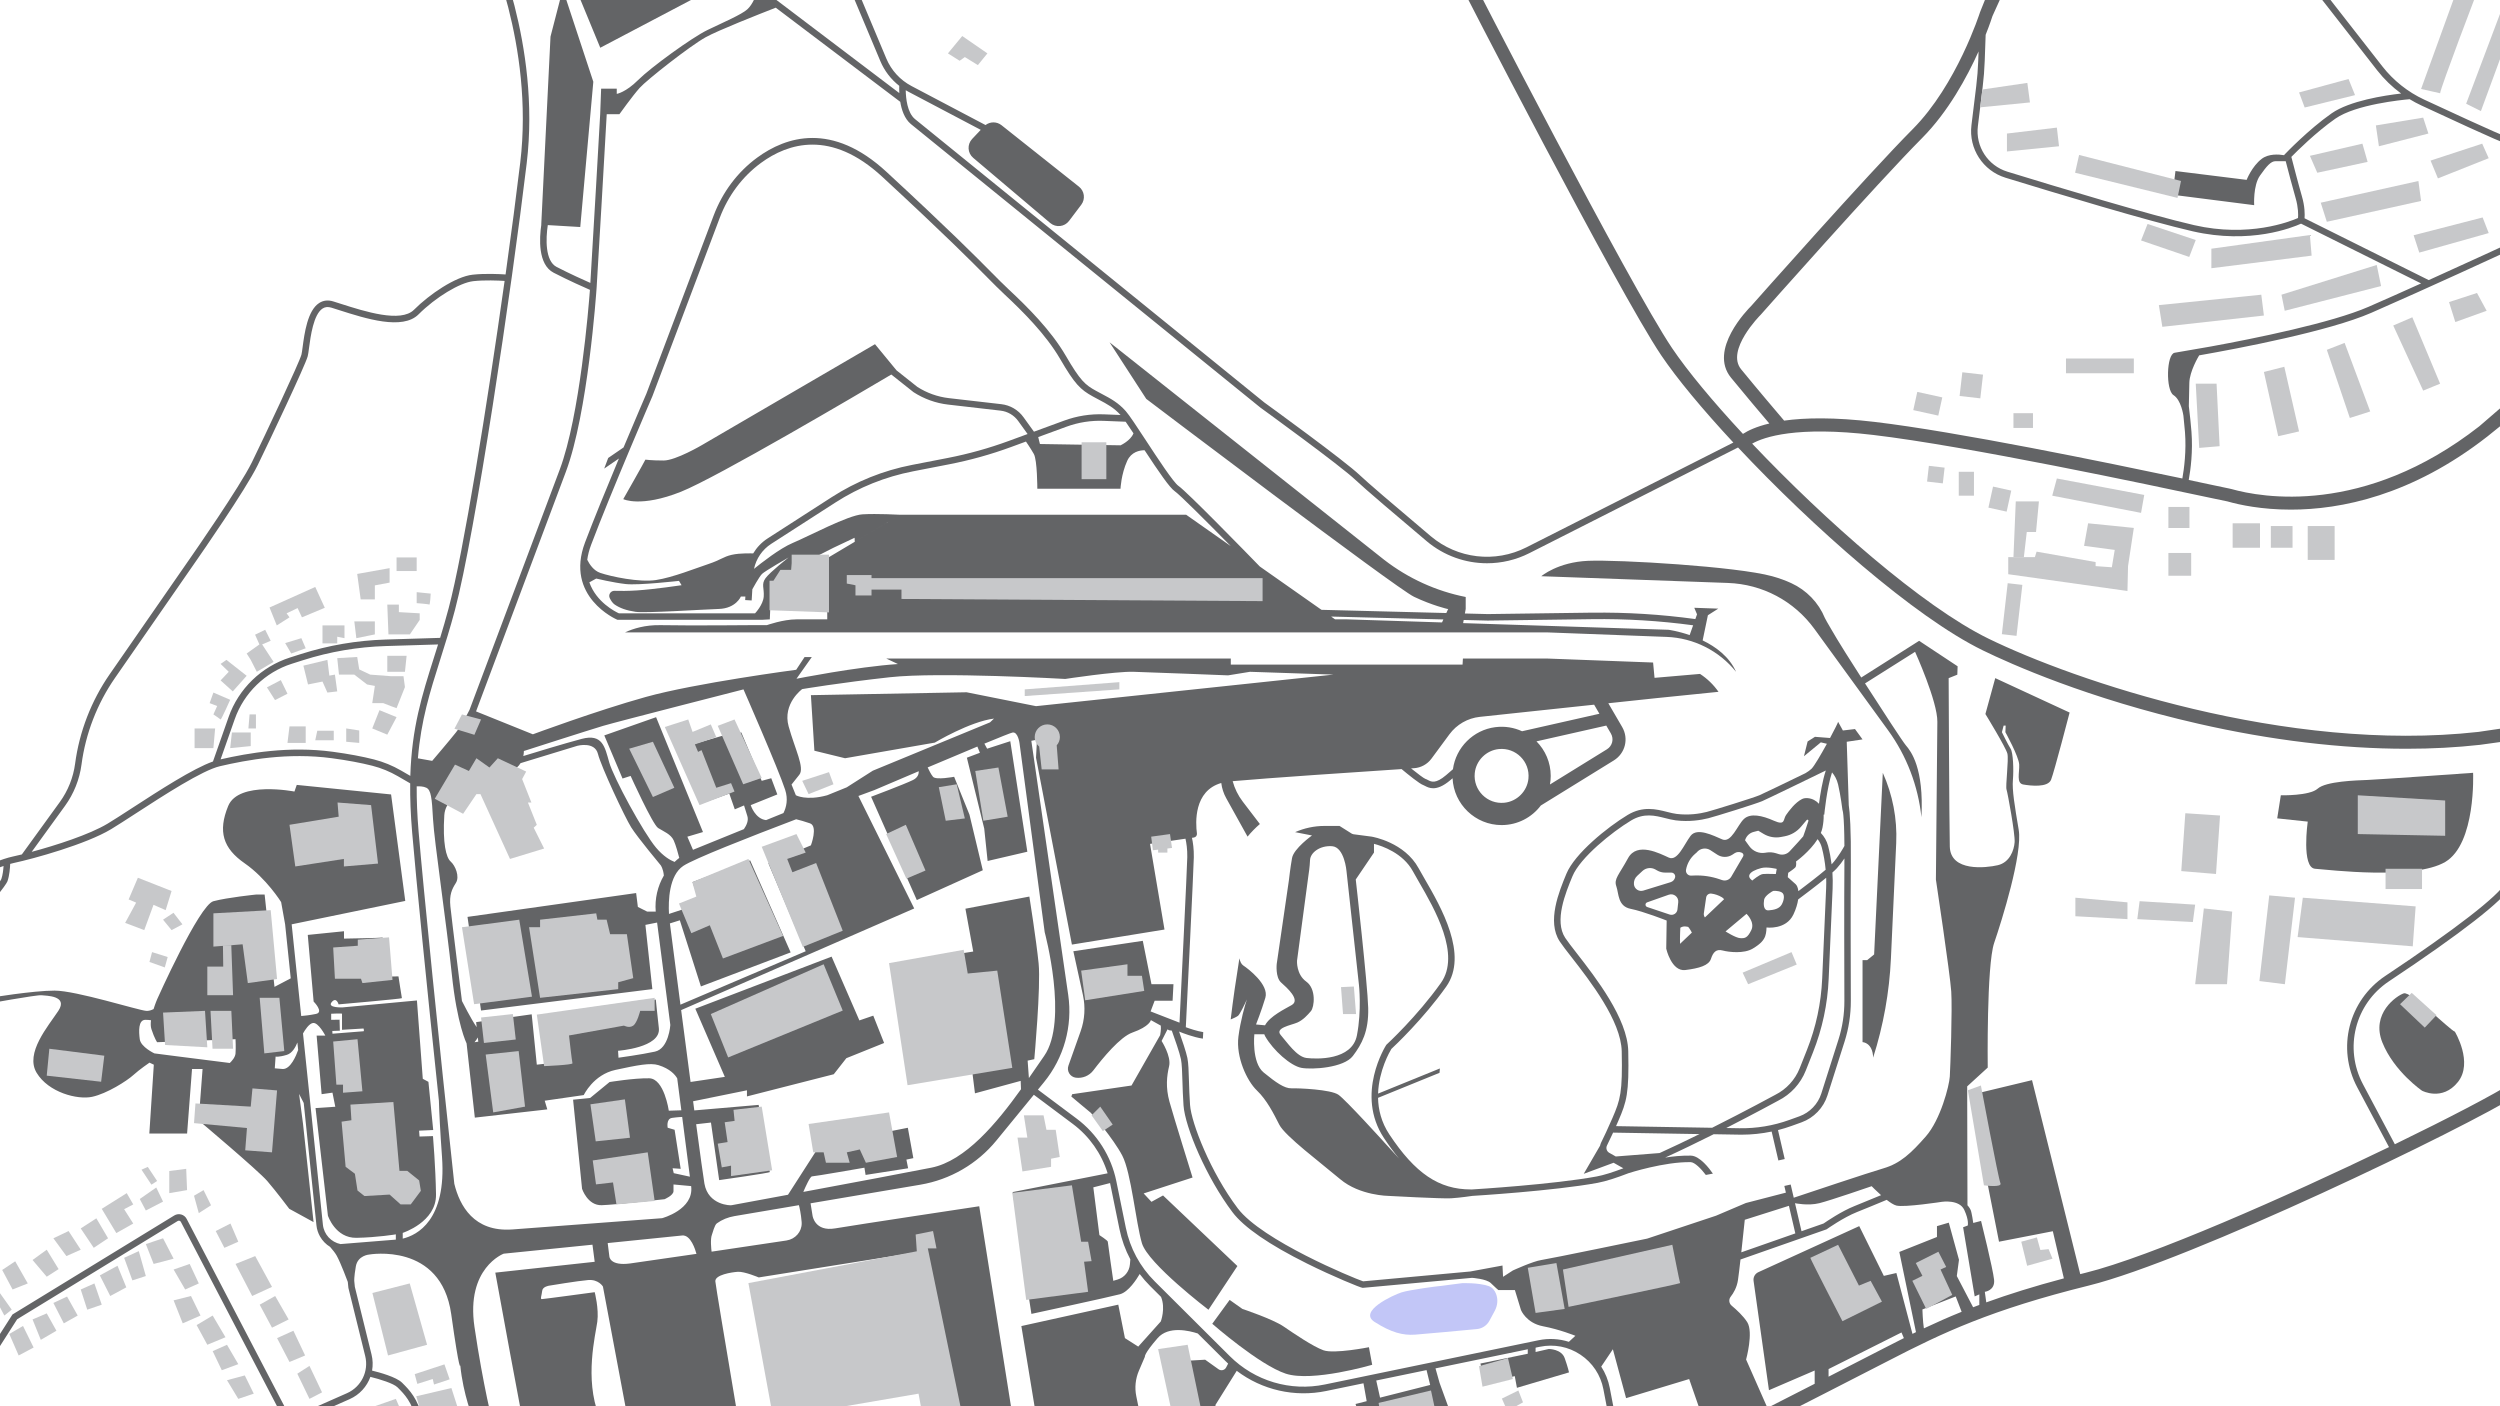 <?xml version="1.0" encoding="UTF-8"?>
<svg id="Background" xmlns="http://www.w3.org/2000/svg" viewBox="0 0 1920 1080">
  <defs>
    <style>
      .cls-1 {
        fill: #636466;
      }

      .cls-1, .cls-2, .cls-3 {
        stroke-width: 0px;
      }

      .cls-2 {
        fill: #c2c6f7;
      }

      .cls-3 {
        fill: #c7c8ca;
      }
    </style>
  </defs>
  <g id="Water">
    <path class="cls-2" d="M1105.89,987.67c-1.11,0-23.33,2.89-29.56,4.89s-33.56,14.44-20.67,22.67c12.89,8.22,21.78,10.44,31.11,9.78,7.11-.51,34.73-3.08,47.48-4.28,4.08-.38,7.68-2.78,9.62-6.38l4.13-7.68c2.18-4.06,2.63-8.91.88-13.18-1.02-2.5-2.75-4.81-5.67-5.81-7.78-2.67-20.22-2.22-20.22-2.22l-17.11,2.22Z"/>
  </g>
  <g id="Pavement">
    <polygon class="cls-1" points="430.01 -38.47 461 36.67 556 -13.33 430.01 -38.47"/>
    <path class="cls-1" d="M944.34,998.33l9.83,6.93s23.17,7.74,31.5,13.4c8.33,5.67,22.5,15.33,30.67,18.33s35-2.33,35-2.33l2.5,13.5s-46,13.5-66.33,6.83c-20.33-6.67-56.5-38.33-56.5-38.33l13.34-18.33Z"/>
    <path class="cls-1" d="M1456.29,647.3c.85-18.52-2.76-36.99-10.3-53.77l-6.66,139.48-5.33,4.36h-3.57v62.97s7.83.31,8.14,11.92c7.87-24.65,12.47-50.25,13.66-76.12l4.07-88.84Z"/>
    <path class="cls-1" d="M1418.33,569.67l12.09-1.81-5.78-7.95-9.31,1.1-3.67-6.67c0,.54-2.71,5.95-6.19,12.44l-11.59-.91-5.63,3.57-2.82,11.35,12.96-10.67,4.66,1.1c-4.6,8.37-9.72,17.11-11.73,19.12-1.11,1.11-2.82,2.3-4.7,3.44-14.02,6.8-32.5,15.74-35.29,16.93-4.62,1.98-35.65,11.63-40.62,12.87-5.33,1.33-13.66,2.68-23.09,1.51-2.3-.28-4.76-.91-7.37-1.57-8.25-2.09-18.52-4.68-30.23,2.37-15.68,9.45-40.64,29.7-47.02,45.15-5.67,13.73-15.17,36.72-5.11,52,1.94,2.95,5.07,6.97,9.04,12.06,14.23,18.28,38.04,48.88,38.55,72.28.69,31.7-1.04,37.18-7.13,51.29-3.48,8.06-6.65,14.69-8.69,18.84-.37.75-.62,1.52-.77,2.3l-12.58,21.68,22.94-8.5,7.5,4.24c-8.14,3.08-15.22,5.32-20.56,6.3-33.33,6.15-93.44,9.83-95.64,9.96-.32,0-.63,0-.95,0-24.52,0-42.71-12.31-62.55-42.22-6.22-9.38-8.52-19.12-8.71-28.14l47.21-19.21c.06-1.12.16-2.24.28-3.35l-47.47,19.31c.6-17.86,8.96-32.24,10.21-34.29,2.62-2.43,24.54-23.06,42.1-47.83,17.29-24.4-3.95-61.08-16.64-82.99-1.76-3.04-3.28-5.67-4.54-7.98-10.79-19.84-35.09-24.1-36.12-24.27l-13.94-1.83-1.14-.38-9.53-6h-11.43c-8.02,0-15.7,1.7-22.69,4.77l12.98,2.56s-14,10-15.33,17.33c-1.33,7.33-2.44,17.25-2.44,17.25l-9.33,64.08s-1.11,10.22,3.33,14.22c4.44,4,15.11,13.33,8.22,17.33-5.02,2.91-16.86,8.54-20.53,15.58l-6.92-.64s4.17-10.5,7.17-20.5-13.17-22.33-17-24.83c-1.52-.99-2.41-3.18-2.94-5.46-2.54,15.72-4.89,31.83-6.68,46.93,1.49-.6,4.4-1.84,5.65-2.81,1.34-1.05,5.21-8.95,6.78-12.56-1.47,4.42-4.93,16.39-6.49,28.56-2,15.67,6.5,34,14.17,41.33,7.67,7.33,12.83,17.67,17.23,26.33s31.77,29.17,46.77,41.83c15,12.67,37.17,12.84,37.17,12.84,0,0,40.94,2.27,48.06,1.83,7.11-.44,16.26-1.84,16.26-1.84.62-.04,62.21-3.75,96.3-10.04,6.13-1.13,14.35-3.8,23.75-7.43h0c.19-.06,27.39-8.81,47.6-8.45,3.15.06,8.13,5.14,11.66,9.84,1.82-.34,3.63-.68,5.42-1.03-2.62-3.83-10.04-13.69-16.99-13.82-6.95-.11-13.7.56-19.68,1.51,12.46-5.68,25.36-11.96,37.29-17.94l19.47.33c.65.01,1.3.02,1.95.02,7.8,0,15.52-.82,23.09-2.4l5.15,22.2c1.7-.37,3.32-.73,4.88-1.09l-5.16-22.24c3.51-.9,6.99-1.95,10.42-3.19l7.67-2.77c9.42-3.39,16.85-11.12,19.88-20.65l13.14-41.31c3.23-10.16,4.85-20.72,4.82-31.38-.1-26.4-.22-75.13.02-104.99.21-26.07-.76-40.12-1.61-45.26l-1.55-48.76ZM996.1,785.44c4.65-2,8.01-5.78,10.68-8.89,2.67-3.11,4.22-17.11-3.56-22.67-7.78-5.56-7.11-16-7.11-16l8.89-66.44s.89-5.33,1.11-10.89c.22-5.56,7.33-11.33,16.89-10.67,9.56.67,11.11,19.11,11.11,19.11l9.56,87.33s2.22,19.56-1.56,38.89c-3.78,19.33-31.11,18.22-38.67,17.33s-14.89-12-19.78-17.56c-4.89-5.56,7.78-7.56,12.43-9.56ZM1062.83,877s-29-32-34.83-36.17c-5.83-4.17-30.83-5.17-36.17-5-5.33.17-12-4.5-21.36-12.17-9.36-7.67-7.14-29.33-7.14-29.33h7.63c.18.51.4,1.03.7,1.56,6.22,10.89,19.56,22.67,27.78,24.22s32.67,0,39.56-9.11c6.89-9.11,12.22-18.89,11.78-36.89-.44-18-9.56-98.66-9.56-98.66l14-20.67v-6.71c6.29,1.64,22.26,7.05,29.91,21.13,1.29,2.37,2.9,5.15,4.6,8.1,12.09,20.88,32.33,55.82,16.89,77.6-18.29,25.8-41.42,47.06-41.65,47.27l-.24.22-.17.27c-.24.37-23.97,37.76-1.65,71.41,3.89,5.87,7.73,11.09,11.57,15.71l-11.66-12.75ZM1407,593.21c1.86,2.17,3.71,5.24,4.66,9.28,2,8.51,3.33,19.51,3.33,19.51.05.19,1.37,2.06,1.52,27.69-.66,1.22-4.74,8.56-9.53,13.79-.09.1-.2.21-.31.32-.6-4.78-1.49-9.53-2.71-14.21-.98-3.74-2.91-7.13-5.56-9.88.55-1.33.99-2.69,1.26-4.05.72-3.61.95-6.66.91-9.19,0-.29-.03-.57-.05-.85l.52.05c.02-.23,1.96-20.54,5.96-32.47ZM1322.6,675.93l-1.89-.65c-6.31-2.17-12.96-3.15-19.62-2.89l-2.31.09c-2.45.1-4.36-2.1-3.92-4.52h0c.85-4.72,3.29-9.01,6.92-12.16l1.26-1.09c2.53-3.24,7.12-4,10.56-1.76l5.29,3.44c3.52,2.29,8.06,2.29,11.58,0l1.79-1.17c1.51-.98,3.41-1.15,5.07-.46l.43.18c1.1.46,1.55,1.79.94,2.82l-9.09,15.55c-1.42,2.42-4.35,3.51-7,2.6ZM1324.09,690.61l-14.72,13.98c-.65-.87-.99-2-.81-3.22l1.77-12.1c.28-1.91,2.04-3.24,3.95-3,2.89.37,5.67,1.34,8.17,2.84.66.4,1.21.91,1.64,1.5ZM1299.36,716.23l-9.08,8.63c-.2-4.92.22-12.36.22-12.36,1.29-.85,2.84-1.18,4.36-.93l1.66.27s1.3,1.37,2.84,4.4ZM1341.33,701.83s6.67,6.33,3.67,12.5-5,6.33-8.5,6.17c-3.5-.17-11.28-5.17-11.28-5.17l16.11-13.5ZM1343.5,672c.83-2.33,4.67-4.17,9.17-5.34,4.5-1.17,11.85.67,11.85.67l-.68,3.93s-7.17-.26-9.9,0c-2.73.26-8.16,4.99-8.16,4.99,0,0-3.11-1.92-2.28-4.25ZM1354.83,691c.5-3.17,6.5-6.67,7-6.77,0,0,3.83-.4,6.5,1.1,2.67,1.5,1.83,6.17,0,9.38-1.83,3.21-5.83,4.12-10,4.45-4.17.33-4-5-3.5-8.17ZM1366.18,655.99l-2.16-.68c-2.42-.76-4.98-.94-7.48-.53l-.91.15c-4.67.76-9.36-1.18-12.13-5.02l-3.31-4.58.2-.57c1.02-2.88,3.4-5.06,6.35-5.83l3.61-.94,4.13,2.47c3.99,2.38,8.72,3.22,13.29,2.35l2.9-.55c4.86-.93,9.25-3.49,12.45-7.27l4.41-5.21c.54-.64,1.57-.07,1.31.73-1.42,4.4-3.65,11.26-3.99,11.83-.33.56-6.41,7.15-10.39,11.46-2.1,2.27-5.31,3.12-8.26,2.2ZM1373.33,670.33s4-2.67,5.33-4c1.33-1.33.67-4.67.67-4.67,0,0,10.58-7.59,16.6-17.2,1.48,1.87,2.59,4.04,3.2,6.39,1.47,5.62,2.45,11.34,2.97,17.11-6.04,5.12-15.33,12.21-20.95,16.44-.31-2.63-1.13-4.5-2.15-5.39-2.67-2.34-6-5.34-6-5.34l.33-3.33ZM1274.54,885.54l-33.64,2.64-5-2.83c-1.98-1.12-2.74-3.59-1.74-5.62,1.23-2.48,2.85-5.86,4.7-9.88l66.35,1.13c-10.08,4.97-20.57,9.99-30.68,14.57ZM1314.93,866.13l-73.82-1.26c.6-1.36,1.22-2.76,1.85-4.22,6.29-14.57,8.25-20.74,7.54-53.38-.54-25.06-25-56.47-39.6-75.24-3.74-4.81-6.97-8.96-8.81-11.74-8.6-13.06.26-34.52,5.56-47.34,5.88-14.25,30.32-33.95,44.98-42.78,9.93-5.98,18.31-3.86,26.42-1.81,2.76.7,5.37,1.36,7.98,1.68,10.19,1.26,19.17-.19,24.91-1.62,5.41-1.35,36.56-11.06,41.38-13.13,4.06-1.74,38.7-18.58,48.9-23.54-2.58,7.78-4.29,18.38-5.24,25.56-2.15-2.38-5.11-4-8.49-4.32-1.59-.15-3.16,0-4.49.66-5.33,2.67-10,9-12.33,12.33-2.33,3.33-.33,8.33-9.33,4.33s-18-6-23-1.33c-5,4.67-9.67,18.67-16.67,15.67s-19.33-9.33-24.33-2.67c-5,6.67-10,19.67-16.67,16.67-6.67-3-24.33-12.45-31.33.44s-11,15.89-9,21.56c2,5.67,1,15.33,11,17.33s27.67,9,27.67,9l-.33,21.6s4,17.73,14.67,16.4c10.67-1.33,18-3.49,19.67-8.58,1.67-5.09,4-7.75,9-6.42,5,1.33,16.33,2.53,23-1.4,6.67-3.93,8.67-6.93,9.67-9.6,1-2.67,1-6.67,1-6.67,0,0,15,2,20.67-10,2.03-4.3,3.15-8.2,3.64-11.55,3.93-2.93,13.96-10.46,21.52-16.65.09,2.68.07,5.37-.04,8.05l-3.03,69.44c-.82,18.81-4.75,37.22-11.7,54.73l-5.55,14c-3.54,8.93-10.22,16.21-18.89,20.55-.47.26-21.94,11.96-48.36,25.22ZM1265.03,693l16.56-5.85c3.82-1.35,7.74,1.75,7.3,5.78l-.61,5.58c-.32,2.91-3.24,4.78-6.02,3.85l-17.21-5.77c-1.71-.57-1.73-2.99-.03-3.59ZM1262.05,683.98c-3.38,1.04-6.86-1.29-7.19-4.81-.23-2.42.69-4.82,2.47-6.47l4.07-3.78c2.73-2.53,6.79-2.99,10.02-1.12l1.2.69c1.89,1.09,4.03,1.67,6.2,1.67h4.74c1.93,0,3.36,1.79,2.92,3.67-.4,1.75-1.71,3.15-3.43,3.68l-21.01,6.47ZM1416.5,663.65c-.24,29.88-.12,78.64-.02,105.04.04,10.14-1.5,20.19-4.58,29.85l-13.14,41.31c-2.57,8.07-8.85,14.6-16.81,17.47l-7.67,2.77c-12.4,4.47-25.36,6.63-38.55,6.4l-9.99-.17c21.61-11.02,38.23-20.08,39.87-20.98,9.69-4.85,17.22-13.06,21.22-23.14l5.55-14c7.15-18.03,11.2-36.99,12.04-56.36l3.03-69.44c.18-4.12.13-8.24-.15-12.33,1.42-1.25,2.59-2.35,3.37-3.21,2.18-2.38,4.19-5.1,5.85-7.57,0,1.41-.01,2.85-.03,4.36Z"/>
    <path class="cls-1" d="M1885.33,792.33c-3.79-1.32-33.78-31.21-39.22-29.44-5.44,1.77-25.44,15.44-16.44,37.77s30.44,37,30.44,37c0,0,15.56,8.33,27.56-6.67s-2.33-38.67-2.33-38.67Z"/>
    <path class="cls-1" d="M1899.33,593.52s-72.33,5.14-81,5.48-32,1-38.33,6.67-28.33,5.11-28.33,5.11l-2.77,17.72,23.44,2.5s-5,35.44,5.67,36.22,76.11,8.78,99.89-5.22c23.78-14,21.44-68.48,21.44-68.48Z"/>
    <path class="cls-1" d="M1179.33,1033.67v4.67l10.17-2.33s9.67,0,12.17,7,3.33,10.98,3.33,10.98l-40,11.85-1.67-8.98-23.17,5.82-3.17-15.5,36.33-7.5v-6h6Z"/>
    <g>
      <path class="cls-1" d="M1222.69,470.51l-80.07,1.1-17.59-.45.63-3.49v-9.19c-22.68-4.51-43.98-14.17-62.58-28.52l-.1-.08-210.83-166.99h0l28.17,43.45s191.67,145.33,205.67,152c14,6.67,25.67,9.33,25.67,9.33h.55l-1.44,3.13-95.88-2.46-47.36-33.27c-10.15-10.44-55.9-57.39-62.46-61.9-3.87-2.66-16.12-21.35-25.06-35-6.76-10.31-12.6-19.22-15.37-22.37-5.79-6.57-11.65-9.66-18.42-13.25-1.43-.76-2.92-1.54-4.47-2.4-8.4-4.62-12.07-7.74-23.32-27.07-11.29-19.39-29.3-37.33-43.74-50.79-4.15-3.88-7.93-7.69-13.16-12.97-11.9-12.02-31.81-32.14-80.63-77.26-41.81-38.64-77.13-27.31-99.4-11-15.04,11.02-26.61,26.42-33.45,44.54l-51.61,136.69c-.49,1.15-8.14,18.9-17.56,41.35l-11.79,8.08-3.07,8.16,11.3-7.74c-9.15,21.91-19.29,46.64-26.01,64.42-15.78,41.77,24.08,59.1,24.48,59.27l.47.2h110.73l6.22-.36,1.11-26.89h14.67l1.56-20.22,18.22-1.11,13.11-6.67,16.44-7.78.12,3.09,34.88-20.76s-17.89-1-28.97-.33c-11.09.67-41.36,16.89-53.58,22-9.82,4.11-24.36,15.55-29.69,19.88,1.65-7.83,6.38-14.81,13.18-19.19l49.15-31.65c18.34-11.81,38.49-19.91,59.9-24.08l27.7-5.39c16.06-3.13,31.99-7.57,47.35-13.21l11.58-4.25s3.38,4.89,6.05,9.55c2.67,4.67,2.67,26.67,2.67,26.67h63.89s.44-11,5.11-21.33c3.18-7.04,9.6-8.2,13.37-8.22,11.09,16.86,19.24,28.78,23.21,31.51,3.89,2.68,25.01,23.83,42.96,42.09l-34.21-24.04h-219.67l-56,33.33v47h-23.67c-10.22,0-22.67,4.43-22.67,4.43h-10.67s-47.56.46-71.11.01c-11.7-.22-20.88,2.63-27.16,5.56h707.98s91.93,3.47,91.93,3.47c20.91.79,40.36,10.68,53.34,26.81,0,0,0,0,0,0-5.19-11.63-15.56-19.23-25.66-24.11l4.02-19.33,7.97-5.08-18.43-.66,2.12,5.03-1.29,3.64c-26.23-3.6-52.91-5.27-79.36-4.9ZM585.22,440.78c2.22-2.22,20.44-12.67,20.44-12.67,0,0-14.44,11.33-17.78,16-3.33,4.67-.89,7.56-1.33,14s-6.67,12.92-6.67,12.92h-104.58c-2.85-1.31-17.34-8.58-22.68-23.79l5.27-2.91s12.89,3.11,22.67,4.22,40.89-2.44,40.89-2.44l2,3.33s-20.67,3.11-34.22,4c-7.16.47-13.2.44-17.31.31-2.93-.09-4.92,2.97-3.63,5.61.96,1.96,2.24,3.9,3.83,4.97,4,2.67,8.67,4.44,16,5.56,7.33,1.11,50.89-1.78,64-2.22,13.11-.44,16.89-9.56,16.89-9.56h3.45l-.17,2.74,4.99.3.52-8.59s5.2-9.56,7.43-11.79ZM794.07,331.54l-8.06-11.17c-4-5.55-10.19-9.18-16.98-9.96l-40.35-4.65c-8.56-.99-16.91-3.97-24.16-8.63l-15.97-12.67-16.55-20.12-132.67,77.33s-20.33,12-29.67,12-14-.67-14-.67c-.33,1-17,30.33-17,30.33,0,0,13.33,6.67,44.33-5.67,27.64-11,137.93-76.03,161.53-90.02l16.98,13.47.2.14c7.91,5.11,17.04,8.39,26.4,9.47l40.35,4.65c5.4.62,10.32,3.51,13.5,7.92l7.24,10.04-14.54,5.34c-15.11,5.55-30.79,9.92-46.58,13l-27.7,5.39c-22.03,4.29-42.78,12.63-61.65,24.78l-49.15,31.65c-4.6,2.96-8.38,6.94-11.13,11.54h0s-9.88-.47-16.55,1.09c-6.67,1.56-8,3.78-18,7.11-10,3.33-27.11,10.22-40,12.22-12.89,2-34.67-2.67-42.89-5.47-5.07-1.73-8.27-6.59-9.99-10.07.48-3.6,1.44-7.45,3-11.58,14.92-39.49,46.75-113.37,47.07-114.12l51.67-136.85c6.5-17.22,17.47-31.84,31.73-42.28,20.75-15.2,53.74-25.69,93.05,10.64,48.73,45.04,68.6,65.11,80.47,77.1,5.27,5.32,9.08,9.17,13.3,13.11,14.18,13.23,31.87,30.83,42.83,49.65,11.29,19.39,15.52,23.59,25.23,28.93,1.58.87,3.09,1.67,4.54,2.44,6.46,3.42,11.59,6.14,16.67,11.76l-12.71-.5c-10.46-.41-20.76,1.21-30.59,4.82l-23.18,8.51ZM860.56,342l-61.89-1-1.32-5.33,21.63-7.94c9.22-3.38,18.86-4.9,28.67-4.51l16.85.67c1.71,2.44,3.77,5.52,6.01,8.9-2.22,5.7-9.94,9.22-9.94,9.22ZM1107.46,478.03l-73.13-2.37h-9l-3.04-2.14,86.23,2.21-1.05,2.3ZM1297.67,487.75c-9.12-3.13-16.23-4.08-16.23-4.08l-157.76-5.11h0l.44-2.42,18.46.47,80.16-1.1c25.87-.35,51.93,1.25,77.58,4.72l-2.66,7.51Z"/>
      <path class="cls-1" d="M1929.65,831.45c-14.42,9.15-48.62,27.04-90.41,47.34l-24.49-46.1c-14.71-27.69-6.14-61.66,19.95-79.03,56.15-37.38,87.83-62.09,94.16-73.45l-4.37-2.43c-5.77,10.35-38.64,35.83-92.56,71.72-28.23,18.8-37.51,55.57-21.59,85.54l24.41,45.93c-79.15,38.28-183.34,84.21-232.94,96.51-1.41.35-2.8.7-4.19,1.05l-37.03-148.98-47.57,11.45,22.22,112.63,41.33-8.05,8.48,36.2c-23.14,6.16-42.51,12.25-59.6,18.44l-1.11-8.11s8-.89,7.11-9.33c-.89-8.44-10-45.11-10-45.11l-6,1.56s-1.11-8-2-10c-.89-2-2.44-3.56-2.44-3.56l-.22-91.33,15.78-14.44s-.97-78.44,4.96-95.78c5.93-17.33,21.93-68.44,18.82-86.89-3.11-18.44-5.11-30.44-4.44-38.22.67-7.78.22-20.93-1.78-24.02-2-3.09-6.67-12.68-6.67-12.68l1.33-5.06h1.56l-.22,5.06s10.35,18.7,10.62,24.93c.27,6.22-2.4,14.31,3.16,15.27,5.56.96,18.89,2.51,21.33-3.71,2.44-6.22,14.22-51.56,14.22-51.56l-57.11-26.44-7.56,27.56s15.78,25.78,16.89,30.44c1.11,4.67-1.56,24.89-.67,27.56.89,2.67,6.67,34.22,6.22,40.44-.44,6.22-3.78,15.53-12.89,17.66-9.11,2.12-36.44,5.23-36.89-14.32-.44-19.56-.89-129.33-.89-129.33l6.67-2.67.22-6.44-29.56-19.56-44.45,28.19c-9-14.05-16.74-26.31-18.67-29.66-1.04-1.81-8.62-14.47-9.25-16.01-4.85-11.88-14.16-21.45-25.82-26.81-4.25-1.96-9.14-3.79-14.7-5.32-27.33-7.5-118-12.83-141.33-11.83-23.33,1-35.96,11.83-35.96,11.83l143.34,5.17c26.59.96,50.82,13.86,66.47,35.38l56.57,77.83c14.25,19.61,23.04,42.73,25.57,66.69,1.99-37.78-7.99-50.57-11.99-55.23-2.29-2.67-17.67-26.24-31.33-47.52l38.44-24.26s17.33,38.22,17.11,53.78c-.22,15.56-1.11,121.12-1.11,121.12,0,0,10.89,72.44,11.78,85.99.89,13.56-.67,58.22-1.11,65.33-.44,7.11-7.11,33.11-18.44,46-11.33,12.89-19.56,20.67-32.44,24.44-11.58,3.39-59.37,19.38-68.97,22.6l-2.35-10.13c-1.57.36-3.19.72-4.88,1.09l1.19,5.14-30.76,7.97-22.89,9.74-52.89,17.6s-75.11,15.56-81.33,16.44c-6.22.89-21.78,8-21.78,8l-7.56,4.89-.44-8.67-24.72,4.58c-34.2,3.16-77.47,7.15-82.33,7.56-7.73-2.64-77.71-31.45-96.29-56.09-20.84-27.64-35.61-65.45-36.61-79.34-.48-6.56-.66-12.85-.83-18.41-.23-7.64-.41-13.68-1.21-17.68-.91-4.54-4.21-14.19-6.38-20.3h.02s1.63.66,1.63.66c.43.17,9.26,3.72,16.62,4.78.06-1.66.16-3.33.29-5.01-4.86-.76-10.62-2.75-13.39-3.77.78-15.72,5.93-120.28,6.14-130.48.13-6.33-.67-11.56-1.42-14.98l1.45-.21c1.51-.22,2.56-1.61,2.36-3.11-1.1-8.22-2.5-32.72,18.69-38.78.51,4.09,1.79,8.06,3.81,11.68l16.38,29.51c2.87-3.5,6.04-6.74,9.46-9.68l-13.18-17.25c-3.58-4.68-6.19-10.01-7.71-15.66,26.99-2.42,96.67-7.1,129.73-9.28,4.88,4.08,13.96,11.47,16.75,12.33.26.08.7.31,1.17.56,1.45.76,3.48,1.83,6.32,1.83,3.24,0,7.52-1.39,13.19-6.21.59-.51,1.16-.99,1.72-1.47.93,19.98,17.47,35.96,37.67,35.96,12.29,0,23.22-5.91,30.11-15.03l56.04-34.61c8.82-5.45,11.64-16.73,6.42-25.69l-10.62-18.23,36.94-3.93,47.68-4.85c-3.85-5.51-8.68-10.16-14.19-13.75l-34.94,3.01-1.1-11.76-82.08-3.09h-63.98l-.27,4.67h-178v-4.67h-264.67l9.03,4.25c-32,2.16-77.92,11.3-77.92,11.3l11.78-16.67h-5.56l-6.44,9.78s-77.33,10.22-115.56,20.89c-38.22,10.67-86.67,28.67-86.67,28.67l-43.64-17.59c3.83-10.21,52.65-140.43,68.97-183.98,16.92-45.16,23.34-137.25,23.61-141.15v-.02h0s0,0,0-.01l.12-1.74h-.01c.87-14.65,6.47-108.48,7.67-131.73h9.73s10-14,15.56-20.22c5.56-6.22,38.67-32.22,50.67-38.89,9.49-5.27,41.05-17.73,53.86-22.72l95.62,72.3c1,6.13,3.23,12.93,8.08,17.01,3.59,3.02,257.6,208.98,268.41,217.75l.11.08c.62.45,61.77,44.75,73.07,55.61,6.41,6.16,33.22,28.93,54.59,46.95,13.28,11.2,29.76,16.98,46.39,16.98,11.08,0,22.23-2.56,32.55-7.79l160.21-81.13c56.91,60.6,135.33,130.13,188.01,155.83,21.48,10.48,80.61,36.95,165.45,56.32,55.84,12.75,110.15,19.24,159.95,19.24,19.54,0,38.38-1,56.34-3.01l21.44-2.97-1.55-10.07-21.01,3.1c-147.65,16.52-310.68-39.61-376.25-71.6-50.73-24.75-125.82-90.97-181.54-149.79,9.19-5.16,34.06-13.66,92.98-6.67,72.42,8.59,212.71,38.46,258.82,48.28,9.09,1.94,12.05,2.57,13.24,2.77.14.04.36.1.64.18,8.63,2.43,25.48,6.13,48,6.13,38.2,0,92.69-10.65,150.96-56.16l16.48-13.27,2.67-16.44-25.3,21.84c-88.93,69.46-167.98,54.52-190.1,48.29-.82-.23-1.3-.37-1.78-.42-1.04-.2-6.24-1.3-12.73-2.68-5.11-1.09-11.38-2.42-18.58-3.95,1.46-8.04,3.26-21.88,2.09-37.04-.46-5.97-1.19-12.79-2.02-19.62,0,0,.19-8.86.39-17.97.19-8.78,7.05-20.24,7.55-21.06,30.99-5.44,99.79-18.54,132.14-32.65,41.32-18.02,105.63-47.72,106.27-48.02l-2.1-4.54c-.43.2-28.86,13.33-60.01,27.41l-95.37-47.48c.23-2.93.27-9.04-2.06-17.02-2.61-8.94-6.84-25.32-8.08-30.12,3.86-3.94,18.75-18.83,33.78-29.35,15.7-10.99,51.39-14.47,57.09-14.96,2.9,1.76,5.89,3.38,8.97,4.81,62.11,28.92,65.25,29.49,66.28,29.68l.91-4.92c-.96-.21-8.5-2.95-65.09-29.29-12.48-5.81-23.55-14.61-32.02-25.46l-51.61-66.1-3.94,3.08,51.61,66.1c5.25,6.73,11.45,12.7,18.34,17.74-12.72,1.45-39.58,5.55-53.42,15.24-17.78,12.44-35.31,30.81-35.49,30.99l-.95,1,.04.14c-4.09-.69-11.91-1.29-17.27,2.81-7.56,5.78-11.56,16.13-11.56,16.13l-54.67-6.79-2.22,18.22,62.67,8s-.89-15.11,4.44-22.67c5.33-7.56,8.44-11.11,12-11.11h7.78c1.65,6.37,5.26,20.25,7.6,28.26,2.16,7.42,2.05,13.03,1.86,15.39-6.34,2.79-37.77,15.11-79.79,5.47-33.83-7.76-104.37-29.05-143.41-41.06-15.05-4.63-24.59-19.33-22.67-34.97l3.67-29.97c.82-6.67,1.35-13.45,1.59-20.14l.71-20.03c3.26-8.21,4.99-13.63,5.21-14.33l8.12-17.95-11-1.67-6.66,16.61c-.17.55-17.8,55.7-51.67,89.76-34.24,34.45-120.42,131.71-124.08,135.85-2.65,2.63-33.02,33.58-15.49,55.05,10.19,12.47,22.45,26.99,29.43,35.2-9.96,2.36-16.32,5.41-20.26,7.98-23.27-25.04-42.59-48.32-54.46-65.92-32.53-48.23-155.02-286.39-155.91-288.28l-4.55,2.07-4.58,2c.71,1.63,123.55,240.56,156.75,289.79,12.05,17.87,31.71,41.53,55.38,66.99l-158.92,80.47c-24.03,12.17-52.87,8.82-73.46-8.55-30.56-25.77-49.35-41.93-54.35-46.73-11.47-11.03-70.31-53.67-73.54-56.02-5.02-4.07-264.75-214.68-268.29-217.65-5.94-4.98-6.95-16.12-7.05-22.11.68.41,1.37.8,2.08,1.17l55.52,29.26-6.6,6.99c-3.94,4.18-3.57,10.81.82,14.51,14.51,12.23,44.7,37.79,59.16,50.05,4.38,3.71,10.98,2.98,14.44-1.6l9.4-12.44c3.27-4.33,2.49-10.49-1.76-13.86l-59.5-47.22c-3.63-2.88-8.69-2.85-12.27-.12l-56.88-29.98c-8.65-4.56-15.5-12.03-19.28-21.04l-21.78-51.86-4.61,1.94,21.78,51.86c3.14,7.48,8.18,14.01,14.52,18.97-.05,1.12-.09,3.09.02,5.54L601.23,3.71h0l-16.02-12.11-4.66,4.51s-2.22,7.11-6.67,11.11c-4.44,4-18.44,10-30.44,15.78s-43.78,28.89-53.33,38.44-16.44,10.67-16.44,10.67v-4h-12l-.73,19.56c-1.01,19.42-5.1,88.59-7.55,129.62-5.13-2.26-15.56-6.96-25.91-12.28-8.9-4.59-8.35-21.74-6.77-32.14l24.93,1.48,10.03-111.56-23.45-71.11-9.43,36.44-7.11,144.44h.05c-1.5,10.21-2.77,30.58,9.48,36.89,11.74,6.05,23.6,11.3,27.86,13.15-.99,13.19-7.77,96.87-23.17,137.98-16.99,45.33-69.33,184.64-69.33,184.64-1.32,2.58-6.24,12.01-10.43,17.31-4.89,6.19-18.22,21.81-18.22,21.81l-10.97-1.95c2.4-29.23,9.23-50.86,17.15-75.89,3.74-11.82,7.61-24.05,11.35-38.19,15.39-58.01,43.33-244.87,55.07-343.01,10.96-91.66-26.84-172.56-27.22-173.37l-4.52,2.15c.38.79,37.57,80.39,26.78,170.63-2.91,24.34-6.82,54.14-11.28,86.07-4.78-.32-15.88-.86-25.29.18-13.23,1.47-33.08,14.98-45.05,26.94-10.15,10.15-37.77,1.31-56.05-4.53-2.08-.67-4.06-1.3-5.89-1.87-4.02-1.25-7.68-.85-10.85,1.19-9.01,5.77-11.34,23.39-12.74,33.91-.34,2.54-.63,4.74-.9,5.76-1.61,6.03-27.53,61.12-38.05,82.66-9.14,18.72-45.66,71.14-46.03,71.67l-63.21,91.16c-14.12,20.36-23.29,44.1-26.54,68.66-1.4,10.6-5.46,20.79-11.74,29.45l-29.16,40.24c-2.78.69-5.24,1.26-7.27,1.69-14.1,3.02-56.38,22.02-58.17,22.83l2.05,4.56c.37-.17,31.65-14.23,49.34-20.21-.19,2.88-.63,7.01-1.72,10.08-1.78,4.33-38.29,48.45-60.89,75.24l3.82,3.22c9.96-11.8,59.73-70.98,61.78-76.78,1.57-4.45,1.99-10.41,2.1-13.36,1-.28,1.92-.52,2.73-.69,15.41-3.3,55.64-14.43,74.77-25.97,4.89-2.95,11.38-7.16,18.88-12.03,21.6-14.01,51.17-33.2,64.72-36.34,20.75-4.82,52.24-10.69,86.1-6.11,11.85,1.6,22.28,3.55,30.98,5.78,6.82,1.75,13.41,4.45,19.61,8.05l9.42,5.46c-.14,11.26.32,23.67,1.5,37.66,2.89,34.29,11.28,118.54,20.54,206.06.27,9.48.96,23.25,2.4,43.23,3.48,48.55-19,60-30.17,62.7v-4.42s25.89-8.33,25.56-29.5c-.33-21.17-2.33-44.83-2.33-44.83l-10.33.33-.33-4.5,10.83-.5-3.67-37-4.33-2.33-4.5-60.17-57.17,5.33s-12,.5-8.33-4c3.67-4.5,5.33,1.67,5.33,1.67,0,0,48.8-4.27,48.63-4.77s-2.63-16.73-2.63-16.73l-8.17.17-4-30c-.5.33-29.67.83-29.67.83v-5.67l-27.83,2.83,4.5,51.17s8.17,8.17,1.83,9.5c-4.94,1.04-9.56,1.47-11.36,1.61l-7.33-70.42,87.24-17.97-10.89-81.78-72.44-7.33-1.78,5.11s-42.89-8.44-50.89,11.11-4,32.44,12.67,44c16.67,11.56,28,29.78,28,29.78l3.06,17.08,4.32,41.48-12.49,6.55-7.56-70.89h-6.67s-21.78,2.22-32.67,5.11c-10.89,2.89-43.22,75.33-43.22,75.33,0,0-1.42,3.27-2.73,7.51-1.78.91-3.71,1.52-5.6,1.38-6.22-.44-53.78-15.56-70.44-15.56s-50,5.56-50,5.56l-3.78,4.89s40.22-7.33,43.78-6.89c3.56.44,20.67.22,12.89,12s-25.78,32.44-16.67,47.56c9.11,15.11,31.33,20.89,42.67,18.44s26.67-12.22,31.56-16.67c4.89-4.44,12.44-9.56,12.44-9.56l3.33,1.56-3.44,52.88h29l3.78-49.54h8.1l-2.99,39.44s45.78,38.56,52.67,46.56c6.89,8,16.89,21.33,16.89,21.33l18.67,10.22-8.08-75.33-3.03-23.11,3.56,6.96,9.78,94.04c.32,3.07,1.28,5.92,2.72,8.46l-.03-.02s.02.02.04.04c1.87,3.29,4.54,6.05,7.74,7.99,2.03,2.31,3.96,4.74,5.08,6.75,3.17,5.71,8.52,20.17,8.52,20.17l.44,4.41.02.18,12.91,52.34c2.88,11.67-3.01,23.66-14,28.52l-43.31,19.15-79.82-153.02c-.86-1.65-2.38-2.88-4.17-3.37-1.79-.5-3.73-.22-5.31.74l-123.8,75.76-.49.3-15.92,24.87-20.33,9.36,2.09,4.54,21.67-9.97,16.08-25.13,123.31-75.46c.41-.25.9-.32,1.37-.19.47.13.85.44,1.07.87l81.99,157.18,47.6-21.05c7.68-3.39,13.27-9.69,15.95-17.11,7.31,1.77,17.88,5.08,20.82,8.03l.41.41c4.94,4.94,10.55,10.53,14.27,25.11l4.84-1.24c-4.06-15.91-10.45-22.29-15.58-27.41l-.4-.4c-4.41-4.41-17.44-7.95-23.07-9.32.71-3.99.62-8.19-.41-12.34l-12.82-51.99-.44-4.43s-.27-2.79,1.2-11.25c1.47-8.48,10.22-9.11,10.22-9.11,0,0,55.21-9.81,63.03,45.75,6.68,47.48,6.95,39.19,6.95,39.19,2.22,22.89,9.91,41.28,9.91,41.28l2.21.73c.79,5.06,1.47,8.85,2.02,11.17l4.87-1.14c-.44-1.85-.96-4.64-1.55-8.26l7.89,2.61s-7.78-30.44-14.44-75.78c-6.67-45.33,22.44-56.22,22.44-56.22,0,0,34-3.44,68.18-6.9l1.71,13.13-76.33,8.33s22,121,23.33,124l11.67,67.67,76.67,3.67s-20.67-56.67-32-85.33c-11.33-28.67-2.67-62.33-1.33-72.33,1.33-10-2-22.67-2-22.67,0,0-39.33,5.33-40.67,5.33s0-3,.33-6.33c.33-3.33,5.33-4,5.33-4,0,0,22-3.67,30-4.33,8-.67,11.33,5,11.33,5l34.27,182.48,82.39-5.15s-30-176.33-30.33-181.33c-.33-5,12.33-7,17.33-7.33,5-.33,16,4.33,16,4.33l129.67-20.67,28,185,44.67-11-33-208s-95,14.33-110.67,17c-15.67,2.67-17.33-9.71-17.33-9.71l-1.54-9.55,84.34-14.3c22.92-3.89,43.65-15.93,58.38-33.92l28.76-35.14,29.92,22.38c12.77,9.55,22.08,22.84,26.75,37.94l-72.94,14.41,14.4,93.56s59.83-12.89,68.05-15.11c6.57-1.78,12.85-11.63,15.11-15.52,2.45,3.26,5.14,6.36,8.07,9.28l8.33,8.3c3.63,8.76-.18,18.84-.18,18.84l-17.33,19.33-10.22-6.52-5.11-25.7-74.44,16.44,24,146,79.33-18-15.06-74.12c-1.34-6.58-.64-13.41,2.01-19.58l4.6-10.74s-.89-2,9.78-14.3c8.34-9.61,24.27-5.71,30.84-3.55l21.12,21.03c.72.71,1.45,1.41,2.19,2.1l-1.54,2.96c-1.11,2.13-3.85,2.79-5.81,1.39l-10.3-7.35-31.33,1.83,11.72,59.67,32.44-7.33-5-19.33,16.42-26.3c19.49,14.75,44.43,20.52,68.77,15.48l28.57-5.92,2.46,13.74-8.55,2.17,4.83,15.17,67-11.33-7.33-20.17-3.09-11.02,80.12-16.59c10.89-2.25,21.98-.1,31.22,6.08,9.25,6.17,15.49,15.58,17.59,26.5l8.09,42.23,4.91-.94-8.09-42.23c-1.14-5.95-3.39-11.49-6.57-16.42l8.95-13.33,10.15,37.56,48.44-14.67,9.11,26.22,12-5.22,5.78,18.11,1.48-.61c-50.35,25.68-96.62,49.25-97.53,49.71l4.54,8.91c1.79-.91,179.79-91.57,218.03-111.35,41.06-21.24,78.44-38.97,153.57-57.59,77.82-19.29,288.58-120.48,330.81-147.3l-5.36-8.44ZM1173.84,598.02c-.97,9.69-8.81,17.52-18.5,18.49-13.09,1.31-24.04-9.65-22.73-22.73.97-9.69,8.8-17.53,18.49-18.5,13.09-1.31,24.05,9.65,22.74,22.74ZM1237.16,563.31c2.47,4.24,1.14,9.57-3.04,12.15l-43.76,27.03c.38-2.14.59-4.35.59-6.6,0-10.34-4.18-19.71-10.94-26.53l53.61-12.12,3.54,6.07ZM1085.94,589.99c5.33-.35,10.23-3.03,13.4-7.32,3.85-5.22,9.27-12.56,13.84-18.75,5.56-7.53,14.02-12.38,23.32-13.37l87.79-9.35,4.06,6.97-59.41,13.43c-6.17-2.84-13.23-4.08-20.65-3.12-16.8,2.16-30.2,15.58-32.43,32.3-1.58,1.38-3.32,2.89-5.26,4.53-8.06,6.85-11.32,5.14-13.94,3.76-.68-.36-1.32-.69-2.01-.91-1.21-.43-5.92-3.98-10.94-8.03.78-.05,1.53-.1,2.24-.15ZM1711.76,375.11c.08,0,.21,0,.37.02-.15-.01-.3-.02-.47-.02.02,0,.05,0,.1,0ZM1711.23,385.09c-.23-.02-.4-.05-.5-.07.22.04.38.06.5.07ZM1337.18,283.61c-11.98-14.67,14.6-41.44,14.87-41.7l.25-.26c.89-1,89.19-100.74,123.8-135.56,20.13-20.25,34.57-46.87,43.44-66.59l-.25,6.97c-.23,6.55-.75,13.19-1.55,19.71l-3.67,29.97c-2.21,18.04,8.79,35.01,26.17,40.35,39.1,12.02,109.77,33.35,143.76,41.15,44.41,10.19,76.7-2.91,83.2-5.88l92.2,45.9c-13.95,6.29-28.11,12.61-40.28,17.92-28.48,12.42-87.53,24.35-121.32,30.54-.45.08-21.37,3.76-27.66,4.79-6.36,1.04-6.91,28.74-.91,32.52,5.89,3.71,7.57,15.38,7.63,15.8.49,4.42.91,8.7,1.21,12.62,1.11,14.4-.63,27.82-2.02,35.62-59.47-12.55-173.19-35.97-236.23-43.44-31.29-3.71-53.68-3.24-69.61-1-5.22-6.12-20.67-24.29-33.02-39.42ZM180.89,809c-.22,2.95-2.74,5.8-4.41,7.38-27.23-3.38-57.92-7.38-57.92-7.38,0,0-10.44-4.89-11.22-10.89s-1.22-14.89,4.33-14.89c1.63,0,3.07.14,4.3.32-.31,2.53-.3,4.92.31,6.79,2.39,7.33,4.39,10.09,4.39,10.09l60.22-2.32s.33,6.44,0,10.89ZM217.22,821c-.92-.02-3.09-.21-6.19-.53l.63-9.03s2,.67,8.67-1.33c4.09-1.23,6.68-5.98,8.06-9.46l.6,5.73c-1.58,4.47-5.86,14.72-11.77,14.62ZM254.33,778.56s8.33-.44,8.33,0v12.33l16.56-1s.56,2.11,0,2.11-23.89,1.89-23.89,1.89l-.11-2.11,5.78-.22-.22-8.44-6.44.11v-4.67ZM304,952.02l-.76.07-41.73,3.36c-7.08-1.43-12.74-7.33-13.52-14.86l-15.28-146.9c1.47-2.63,4.59-7.54,7.63-8.03,4.17-.67,9.5,9.67,9.5,9.67h-6.67l3.83,45,8.33-1.17,2.17,10.83-15.17,1,9.5,82.63s5.67,17.37,22,17.04c16.33-.33,30.17-2.67,30.17-2.67v4.02ZM616.11,529.22s29.11-4.89,67.33-9.11,134.67,1.33,134.67,1.33c0,0,38.56-5.89,52.39-5.5,13.83.39,72.66,2.74,72.66,2.74l16.84-2.74,64.11,2.15-228.44,24.24-53.33-10.67-119.56,2.22,2.67,42.67,23.56,5.78,68.89-12s26.86-16.11,45.51-18.46l-3.07,2.9-90,37.11-20.05,12.79-15,6.09c-16.16,4.44-24.06,0-24.06,0l-3.33-8.22s1.78-2.22,6-7.56c4.22-5.33-3.33-19.56-8.22-37.11-4.89-17.56,10.44-28.67,10.44-28.67ZM618.78,730.56l-96.21,41.02c-4.08-31.29-7.4-56.96-8.1-62.39l7.64-2.4,16.19,50.8,68.92-26.14-31.11-70.67-44.22,16.67,5.89,16.55-24,7.9c-.55-10.06-.06-29.54,11-36.9,8.16-5.43,49.82-21.8,86.67-35.81,2.64.65,6.82,1.77,10.66,3.15,6.22,2.22.67,16.89.67,16.89l-32.67,13.78,28.67,67.56ZM402.33,576.78s50.44-16.22,60.89-19.33c10.44-3.11,107.78-28,107.78-28,0,0,26.89,61.33,32,77.11,2.37,7.3.92,13.41-1.31,17.87l-13.35,5.42c-8.51-.97-11.79-11.51-11.79-11.51l20.44-8.22-4.67-12.44-7.33,2-15.66-37.15-14.34,2.48-34.67,9.98,17.33,42.47,22.44-8,4.22,12.11,7.11-3,2.56,8.22c1.01,3.24-.49,6.83-2.67,9.98l-38.42,15.61c-.23.09-.45.19-.67.29l-4.34-10.1,12-3.56-36-88.22-39.78,14,14,33.11,6.22-1.99s16.89,37.32,21.11,39.99c4.22,2.67,9.78,4.67,12,9.56,1.66,3.65,3.45,10.29,4.24,13.4-1.25.97-2.45,2.01-3.59,3.1-3.39-1.32-8.58-4.29-14.21-10.95-9.78-11.56-32.67-53.78-36-65.56-3.33-11.78-5.11-22.22-21.11-18-13.18,3.48-36.89,10.72-44.85,13.17.47-2.22.41-3.83.41-3.83ZM341.22,626.11c1.33-21.33,41.11-30,51.33-34,3.53-1.38,5.79-3.64,7.23-6,10.39-3.12,43.66-13.34,43.66-13.34,0,0,13.34-3.56,15.78,6.22s20.66,48.67,25.55,56.44c4.89,7.78,22.67,29.11,22.67,29.11,0,0,1.9,2.51,2.4,7.86-4.76,8.2-7.08,17.82-6.24,27.7h0s-6.61,0-6.61,0l-7.11-3.56-1.33-10.67-129.51,18.31,10.4,71.91,131.56-16.44-5.33-49.33,8.98-1.79h0s10.16,78.69,10.16,78.69c0,0-1.14,18.1-11.81,20.44-10.67,2.33-28,4.67-28,4.67l-.33-5.33s33-2.33,31.33-17.33-2.33-22-2.33-22l-89,12,3.67,37.33-6.07.67-3.93-38.67-42.67,6,.43,3.87c-4.2-5.86-11.32-20.09-11.32-20.09,0,0-8-63.78-8.89-72.67-.89-8.89,1.11-13.11,4.22-18,3.11-4.89-.44-13.33-4-16.44-3.56-3.11-6.22-14.22-4.89-35.56ZM367.33,800l-2.89.43c.9-1.12,1.82-2.39,2.53-3.66l.36,3.23ZM163.55,584.83c-15.31,5.41-41.04,22.1-62.09,35.75-7.47,4.85-13.92,9.03-18.75,11.94-14.04,8.47-39.97,16.75-58.37,21.7l25.61-35.34c6.76-9.33,11.14-20.31,12.65-31.73,3.14-23.77,12.03-46.76,25.69-66.46l63.21-91.15c1.51-2.17,37.11-53.27,46.42-72.33,8.83-18.09,36.51-76.52,38.39-83.56.36-1.33.64-3.45,1.02-6.39,1.2-9.03,3.42-25.84,10.48-30.36,1.91-1.22,4.09-1.42,6.68-.62,1.82.56,3.78,1.19,5.85,1.85,20.59,6.59,48.8,15.61,61.1,3.31,13.14-13.14,31.62-24.34,42.06-25.51,8.69-.96,19.23-.49,24.04-.18-13.45,95.61-31.63,208.57-42.95,251.28-2.16,8.15-4.37,15.66-6.56,22.85l-41.93,1.29c-22.02.68-43.83,4.41-64.82,11.08l-8.68,2.76c-21.83,6.95-39.4,23.99-47,45.61l-12.04,34.22ZM315.14,595.9l-7.04-4.08c-6.59-3.82-13.61-6.7-20.88-8.56-8.9-2.28-19.51-4.26-31.56-5.89-33.78-4.56-65.11.99-86.24,5.82l10.87-30.91c7.08-20.14,23.46-36.03,43.8-42.5l8.68-2.76c20.55-6.54,41.91-10.19,63.46-10.85l40.21-1.23c-1.06,3.4-2.12,6.75-3.16,10.06-9.23,29.19-17.01,53.82-18.16,90.92ZM393.22,944.23s0,0,0,0c-29.21,2.03-40.2-18.18-44.31-35.11-11.69-107.38-23.81-227.57-27.41-270.27-1.09-12.89-1.54-24.4-1.48-34.92,2-.11,5.17-.07,7.44,1.07,3.56,1.78,4.22,7.56,5.11,24.19.89,16.63,10.44,80.7,14.44,119.15s11.33,53,11.33,53l6.33,57,55.67-6.33-2-6.67,30-4.33s7.33-15.67,24.33-19.33c17-3.67,26.73-5.61,33-3.67,9.05,2.81,12.9,7.5,14.43,10.17l3.17,24.52-9.63.31s-3.52-24.67-15.07-24.89-30.44,2.89-30.44,2.89l-14.89,12.22-13.11,1.33,6.89,68.44s4.22,12.95,15.11,12.59c10.89-.36,48.22-4.59,48.22-4.59,0,0,6.89-2.89,6.89-6.22v-5.11l13.56,1.25c2.34,18.09-22.34,24.65-22.34,24.65,0,0,0,0,0,0l-115.21,8.66ZM518.11,867.67l-5.33-1.56s-1.33-6.89,3.33-7.56,7.81-.73,7.81-.73l5.92,45.87-12.4-2.7-.89-3.78,6.22.44-4.67-30ZM484,970.33c-15.67,2.11-16-5.33-16-5.33l-1.29-10.32c28.27-2.87,53.94-5.47,57.18-5.82,6.6-.7,10.19,11.1,10.99,14.11-24.36,3.56-46.29,6.74-50.88,7.36ZM604.2,952.67c-10.98,1.7-34.37,5.18-57.7,8.6-.23-1.84-1.1-9.72.27-13.05.54-1.32,1.93-7.34,3.78-8.69,3.99-2.89,8.65-4.73,13.51-5.56l49.51-8.4c.52,1.99,1.59,6.59,2.08,12.75.03.35.04.69.05,1.02.13,6.66-4.93,12.29-11.51,13.31ZM790.19,827.93l-.97-13.37,5.11-1.11s5.11-55.78,3.33-73.56-7.11-51.33-7.11-51.33l-49.11,9.33,6,32.89-60.67,9.56,12.44,89.78,47.56-6.44,2,16,35.11-9.56.25,6.42c-18.49,25.82-42.69,55.04-68.92,60.25-19.35,3.85-62.62,11.96-98.27,18.6,1.85-4.34,5.29-11.93,6.72-11.93,2,0,40.22-6.67,40.22-6.67l.89,5.56,32.67-5.11-1.33-6.67,5.33-1.11-4.22-23.33-67.56,13.33-24.49,38.12c-24.67,4.58-43.29,8.02-43.29,8.02-.67.3-18,.08-20.89-16.59-.81-4.66-3.25-22.43-6.35-45.6l11.37-1.29,6.31,44.22s39.33-5.56,38.89-6.22c-.44-.67-8.57-51.57-8.57-51.57l-49.41,4.25c-.31-2.31-.62-4.65-.93-7.03l41.36-8.42v4.7l66.67-17.03,9.67-12.33,29-11.67-8.33-21-10.67,3.67-21.33-49-104.67,40,22.67,52.35-26.32,3.91c-2.41-18.25-4.93-37.49-7.23-55.19l147.89-64.51,31.1-13.55-42.86-86.39c7.59-2.81,12.2-4.5,12.2-4.5,0,0,15.23-6.5,34.15-14.52.07,1.97-.59,4.85-4.38,6.74-6.22,3.11-32.22,12.89-32.22,12.89l35.11,79.33,50.67-22.89-10.22-42.67-11.78-29.11s-14,2.67-16.22,0c-1.58-1.89-3.26-5.35-4.11-7.19,12.79-5.41,26.57-11.21,38.17-16.03l1.94,4.78-10,3.78,13.33,54.44,2.6,24.88,30.51-7.11-13.11-84.89-17.78,5.76-2.1-3.88c11.86-4.9,20.49-8.36,21.65-8.54,4.22-.67,5.33,8.22,5.33,8.22l19.33,145.11s18.44,68.22-.44,95.11c-3.47,4.94-7.39,10.73-11.69,16.93ZM867.77,971.08c-.47,5.44-4.22,10.05-9.46,11.6l-3.31.98s-4.22-29.11-4.22-30.03-6.44-5.08-6.44-5.08l-4.67-36.67,12.86-3.29,7.21,35.35c1.67,8.18,4.5,16,8.36,23.25l-.33,3.88ZM1098.37,1063.64l-38.49,9.75c-.77-3.64-2.3-10.4-2.93-13.16l38.64-8,2.78,11.42ZM1204.88,1030.52c-7.47-2.39-15.47-2.84-23.37-1.2l-164,33.96c-26.53,5.5-53.83-2.64-73.02-21.76l-57.67-57.43c-11.32-11.27-18.99-25.5-22.18-41.15l-7.29-35.74c-3.93-19.26-14.76-36.35-30.5-48.12l-29.74-22.24,4.66-5.69c15.31-18.7,22.1-43.14,18.62-67.06l-28.33-195.15,4.33-.87-.73,13.81,27.56,143.56,71.11-11.56-11.11-65.78,27.22-3.98c.7,3.1,1.51,8.09,1.39,14.15-.19,9.47-4.84,104.13-5.97,127.13l-22.2-8.63,3.11-8.22h13.78l.67-12.67h-16.89l-6.67-33.33-53.33,8,7.36,33.67c2.02,9.22,1.41,18.82-1.74,27.71l-9.39,26.47c-1.49,4.19,1.27,8.69,5.68,9.27,5.17.67,10.31-1.47,13.46-5.62,7.16-9.42,20.59-25.77,29.96-29.05,13.33-4.67,14.22-9.56,14.22-9.56l7.61,4.23c.39,2.78-.49,7.33-.49,7.33l-22,38.67-45.56,6.67-.67,1.78s14.22,12,14.89,12.44c.67.44,17.33,19.78,24.22,32.89,6.89,13.11,10.44,51.56,15.11,67.33s51.11,51.11,51.11,51.11l22.22-33.56-57.11-54.22-8.89,4.89-6-6.44,37.56-12.22s-14.67-47.11-17.73-58.22c-3.06-11.11-2.05-19.78-.27-27.33,1.78-7.56-5.78-19.33-5.78-19.33l4.54-8.91,1.24.69,2.06.27c1.98,5.5,6.08,17.16,7.04,22,.72,3.59.9,9.73,1.12,16.85.17,5.61.36,11.96.84,18.62,1.22,16.77,17.56,55.4,37.61,81.99,8.75,11.6,28.03,24.88,57.3,39.46,19.64,9.78,41.23,18.65,42.7,18.65.56,0,42.3-3.84,83.99-7.7,0,0,11.12.75,14.45,4.08,3.33,3.33,5.79,5.33,5.79,5.33h12.66l4.67,15.33s4,10,16.89,12.44,24.89,7.33,24.89,7.33l-5.01,4.63ZM1397.22,924.06c8.67-2.17,40.22-13.06,40.22-13.06,0,0,3.22,3.35,7.21,6.89-6.62,2.76-14.84,6.16-20.35,8.34-10.06,3.98-21.76,12-23.79,13.41l-16.95,5.94-5-21.53s9.99,2.17,18.66,0ZM1339.99,936.79l33.9-10.73,4.92,21.19-41.49,14.54c1.18-10.66,2.32-21.56,2.67-25ZM1446.04,1035.89c-8.34,4.31-23.34,12-41.7,21.4v-5.85l56-28.11,1.84,4.33h0c-5.38,2.69-10.73,5.43-16.14,8.22ZM1477.54,1020.19c-.84-5.29-1.13-14.52-1.13-14.52l25.58-10,4.55,11.79c-10.28,4.16-19.8,8.39-29,12.73ZM1520.11,1002.18c-1.6.6-3.19,1.2-4.75,1.8l-12.53-23.98,1.67-12.5-7.83-28.5-9.08,2.67v8.33l-28.92,11.5c.15.9,10.7,51.51,12.8,61.59-.9.44-1.8.87-2.7,1.31l-12.35-46.74-9.64,2.22-18.89-38.22-77.49,35.38c-2.56,1.17-4.04,3.86-3.66,6.65,2.52,18.32,11.82,83.98,11.82,83.98l35.11-15.11v10.19c-11.37,5.81-23.67,12.1-36.27,18.52l-16.4-37.16s5.78-20.89.89-28.67c-2.96-4.71-8.27-9.59-11.99-12.7-2.05-1.71-2.4-4.76-.74-6.86,2.19-2.77,4.77-7.11,5.62-12.89.49-3.33,1.19-9.2,1.92-15.69l65.79-23.06.33-.12.29-.2c.13-.09,12.77-8.99,23.03-13.05,6.23-2.47,15.9-6.48,22.84-9.38,2.74,2.13,5.44,3.88,7.44,4.39,6.14,1.56,35.07-2.89,35.07-2.89,0,0,13.3-2,17.07,6.22,3.78,8.22,2.67,12,2.67,12l-3.56,1.33,8.89,53.11,3.56-1.56v8.07Z"/>
    </g>
  </g>
  <g id="Buildings">
    <polygon class="cls-3" points="608 426 608 437.67 599.33 437.67 594 446 591 446 591 468.67 636.67 470.33 636.67 426 608 426"/>
    <polygon class="cls-3" points="669.33 444 669.33 441.67 650.33 441.67 650.33 448.17 657 449.5 657 457.33 669.33 457.33 669.33 452.83 692.33 452.83 692.33 460 969.67 461.67 969.67 444 669.33 444"/>
    <rect class="cls-3" x="830.67" y="339.67" width="19" height="28.33"/>
    <polygon class="cls-3" points="1029.89 758.11 1031.44 778.78 1041.44 778.78 1039.77 757.64 1029.89 758.11"/>
    <polygon class="cls-3" points="1342.56 755.89 1379.89 740.78 1375.89 731.22 1338.33 747 1342.56 755.89"/>
    <polygon class="cls-3" points="900.11 651.22 898.56 640.56 884.11 642.56 885.44 653 889.44 652.52 889.44 654.78 896.56 654.78 896.56 651.65 900.11 651.22"/>
    <polygon class="cls-3" points="1173.33 973.67 1195.33 970 1201.67 1005.26 1179.33 1008.33 1173.33 973.67"/>
    <path class="cls-3" d="M1200.33,975l4.33,28.67s86-17.83,85.67-18.25-6-29.42-6-29.42l-84,19Z"/>
    <path class="cls-3" d="M1390.33,966c0,1,24.67,48.67,24.67,48.67l30.33-15-8.67-16-9,3.67-16-31.33-21.33,10Z"/>
    <polygon class="cls-3" points="1468.67 983.67 1479.33 1005.26 1499.33 994.47 1490.33 975 1494.67 973 1488.67 961.33 1471.33 970 1476.42 979.83 1468.67 983.67"/>
    <path class="cls-3" d="M1511.33,837.33l12.33,73s14.33,2,12.67-1.67c-1.67-3.67-15-75-15-75l-10,3.67Z"/>
    <polygon class="cls-3" points="1552.33 953.63 1552.91 956 1556.85 972.12 1576.33 966.67 1573.33 959.33 1567 960 1564.33 950.33 1552.33 953.63"/>
    <polygon class="cls-3" points="574.78 985.42 593.89 1089.44 705.44 1070.33 710.33 1097 731.22 1092.11 734.74 1120.11 745.89 1120.11 712.56 958.78 719.22 958.78 716.56 945.44 703.22 948.11 704.11 961 574.78 985.42"/>
    <polygon class="cls-3" points="682.78 739.67 697 833.44 777.44 820.11 765.89 745.44 743.22 747.67 740.11 729.44 682.78 739.67"/>
    <polygon class="cls-3" points="545.89 778.78 559.22 812.11 647.22 776.11 632.56 740.56 545.89 778.78"/>
    <polygon class="cls-3" points="531.67 677.44 534.78 688.56 521.44 693.89 530.94 716.68 545.12 710.62 555.22 736.11 601.44 718.78 574.78 659.67 531.67 677.44"/>
    <polygon class="cls-3" points="585 650.33 616.56 727.22 647.22 714.78 626.78 662.78 608.56 669.89 604.56 659.67 618.78 654.78 611.67 640.56 585 650.33"/>
    <polygon class="cls-3" points="680.56 640.56 696.11 674.78 710.78 668.56 695.67 633.44 680.56 640.56"/>
    <polygon class="cls-3" points="721 604.56 726.33 630.33 741 628.56 734.74 602.33 721 604.56"/>
    <polygon class="cls-3" points="749 592.11 755.22 630.33 773.89 627.22 766.78 589.44 749 592.11"/>
    <polygon class="cls-3" points="349.44 587.22 333.89 613.44 355.67 625 365.89 609.89 369 609.89 391.67 659.67 417.89 651.67 409.89 635.67 412.26 633.44 405.44 616.33 408.11 616.33 401 598.33 404.11 592.56 382.33 582.33 375.89 589.44 365.89 582.33 360.11 592.11 349.44 587.22"/>
    <polygon class="cls-3" points="551.22 557.44 570.78 602.33 585 597.44 564.11 552.56 551.22 557.44"/>
    <polygon class="cls-3" points="616.11 599.67 621 609.89 640.11 602.33 636.67 593 616.11 599.67"/>
    <polygon class="cls-3" points="830.33 745.44 865.89 740.56 865.89 749.44 877 749.44 878.78 761 833.44 768.21 830.33 745.44"/>
    <polygon class="cls-3" points="585 849.89 593 898.78 561.44 903.22 561.44 895.22 554.33 896.56 551.22 878.33 558.78 877.11 556.56 861.89 564.18 860.82 563.32 852.34 585 849.89"/>
    <polygon class="cls-3" points="354.78 712.11 398.78 706.33 408.56 765.44 364.11 771.22 354.78 712.11"/>
    <polygon class="cls-3" points="414.78 766.33 474.78 759.67 474.78 754.38 486.33 751.22 481.44 717.44 468.56 717.44 465.89 706.33 458.78 706.33 457.89 701.44 414.78 706.33 414.78 712.11 406.33 712.11 414.78 766.33"/>
    <path class="cls-3" d="M502.78,766.33l-90.51,12.89,5.62,39.56s22.22-.89,21.78-2.22-2.67-21.33-2.67-21.33l42.22-7.56s4,2.22,7.11,0,5.33-11.33,5.33-11.33h11.11v-10Z"/>
    <polygon class="cls-3" points="259.22 616.33 285 618.33 290.33 663.22 264.11 665.44 264.11 659.67 226.78 665.44 222.33 633.44 260.11 627.22 259.22 616.33"/>
    <polygon class="cls-3" points="369.44 781.44 393.89 778.78 396.11 798.33 371.67 801 369.44 781.44"/>
    <polygon class="cls-3" points="373 809.89 378.78 854.33 403.22 849.89 398.33 807.22 373 809.89"/>
    <polygon class="cls-3" points="453.44 848.11 457.52 876.56 483.83 873.78 479.9 844.31 453.44 848.11"/>
    <polygon class="cls-3" points="455.22 891.22 457.73 909.61 470.78 908.11 473.44 925 502.78 922.33 497.44 885 455.22 891.22"/>
    <polygon class="cls-3" points="621 863.22 682.78 854.33 689 888.56 665 893 660.33 882.78 650.33 885 652.56 893 634.33 893 632.56 885 624.56 885 621 863.22"/>
    <polygon class="cls-3" points="786.33 856.56 789 873.67 781.44 873.67 785.22 899.67 807.22 896.11 807.22 889.89 813.89 888.56 810.78 867.67 803.67 867.67 801.44 856.56 786.33 856.56"/>
    <polygon class="cls-3" points="777.44 916.11 788.11 998.33 835.67 992.11 832.56 969 838.33 968.56 835.67 953.63 830.33 953.63 823.22 910.33 777.44 916.11"/>
    <polygon class="cls-3" points="912.11 1032.78 922.33 1081.89 900.11 1085.44 889.44 1036.11 912.11 1032.78"/>
    <polygon class="cls-3" points="845 849.89 854.56 863.67 847 868.67 838.33 856.56 845 849.89"/>
    <polygon class="cls-3" points="302.11 846.33 306.78 899.22 312.78 899.22 321.89 906.56 323.22 914.56 315.44 925 307.67 925 299.22 917.44 279.89 918.56 274.56 914.33 272.56 901.44 265.44 896.11 262.33 861.44 269.89 860.33 269.13 848.34 302.11 846.33"/>
    <polygon class="cls-3" points="255.89 799.89 258.33 833 263.44 833 263.44 839.22 278.33 838.11 274.56 798.11 255.89 799.89"/>
    <polygon class="cls-3" points="298.78 719.89 301.44 752.56 278.33 755 277.22 751.67 257.22 751.67 255.89 727.67 274.78 726.33 274.78 721.67 298.78 719.89"/>
    <polygon class="cls-3" points="207.89 699 212.78 751.89 190.33 755 186.33 725.22 163.89 727 163.89 701.44 207.89 699"/>
    <polygon class="cls-3" points="199.44 766.33 203 809 218.33 807.22 214.56 766.33 199.44 766.33"/>
    <polygon class="cls-3" points="212.78 837.44 208.89 885 188.33 883.44 189.67 866.33 149 862.56 150.11 847.44 192.56 849.89 193.89 835.89 212.78 837.44"/>
    <polygon class="cls-3" points="37.89 805.44 80.11 810.78 77.67 830.78 35.89 826.11 37.89 805.44"/>
    <polygon class="cls-3" points="125.22 777.67 126.78 802.56 159.22 804.33 157.44 776.33 125.22 777.67"/>
    <polygon class="cls-3" points="161.67 776.33 163.22 805.44 179 805.44 177.67 776.33 161.67 776.33"/>
    <polygon class="cls-3" points="286 993 298 1041 328 1032.78 314.67 985.67 286 993"/>
    <polygon class="cls-3" points="346.67 1066 373 1148 344.33 1154.33 319.67 1072.33 346.67 1066"/>
    <polygon class="cls-3" points="545.89 556.33 550.11 566.11 533.67 571.67 536.11 577.44 538.78 576.11 550.11 605 561.44 601.44 564.11 607.89 537.22 618.33 510.56 558.33 528.56 552.56 531.89 562.11 545.89 556.33"/>
    <polygon class="cls-3" points="501.44 569.67 517.89 605 501.44 612.11 483.22 575 501.44 569.67"/>
    <polygon class="cls-3" points="354.78 548.67 349 559.67 364.33 564.33 369.44 552.56 354.78 548.67"/>
    <polygon class="cls-3" points="728 41 737 46.67 741 43.83 751 50 758.33 41 739 27.67 728 41"/>
    <polygon class="cls-3" points="1810.78 610.78 1877.89 614.78 1877.89 641.89 1810.78 640.56 1810.78 610.78"/>
    <polygon class="cls-3" points="1678.33 624.56 1675.22 669 1701.89 671.22 1705 626.33 1678.33 624.56"/>
    <polygon class="cls-3" points="1768.56 689.44 1855.22 696.11 1853 726.78 1764.56 719.67 1768.56 689.44"/>
    <polygon class="cls-3" points="1593.89 689.44 1633.89 693 1633.89 705.89 1593.89 703.67 1593.89 689.44"/>
    <polygon class="cls-3" points="1643.22 692.11 1685.89 694.78 1684.11 708.11 1641.44 705.89 1643.22 692.11"/>
    <polygon class="cls-3" points="1714.33 700.11 1710.33 755.89 1685.89 755.89 1692.56 697.67 1714.33 700.11"/>
    <polygon class="cls-3" points="1742.78 687.67 1735.22 753.44 1754.78 755.89 1762.57 689.44 1742.78 687.67"/>
    <rect class="cls-3" x="1832.11" y="667.22" width="28" height="15.56"/>
    <path class="cls-3" d="M814,566c0-5.34-4.33-9.67-9.67-9.67s-9.67,4.33-9.67,9.67c0,2.95,1.32,5.58,3.41,7.36l1.93,17.53h13l-1.45-18.47c1.52-1.71,2.45-3.95,2.45-6.42Z"/>
    <polygon class="cls-3" points="149.44 574.56 163.89 574.56 165.22 559.44 149.44 559.44 149.44 574.56"/>
    <path class="cls-3" d="M163.89,531.89l12.89,5.56s-6.93,15.56-7.35,15.11-5.54-3.89-5.54-3.89l2.89-6.44-5.78-2.23,2.89-8.11Z"/>
    <polygon class="cls-3" points="169.42 522.56 178.78 531 189.44 519 173.89 506.78 169.42 509.89 175.67 515.94 169.42 522.56"/>
    <polygon class="cls-3" points="192.56 506.78 197.22 515.94 210.11 508.33 201.33 494.92 207.89 492.11 203.67 483.67 195.89 487.44 199.22 494.92 189.44 501.89 192.56 506.78"/>
    <polygon class="cls-3" points="223.67 501.89 234.78 497.89 231.44 490.11 219 493.89 223.67 501.89"/>
    <polygon class="cls-3" points="242.11 450.78 249.44 466.78 231.89 474.11 228.56 467 220.11 471.03 222.33 474.11 212.56 480.33 207 466.56 242.11 450.78"/>
    <polygon class="cls-3" points="247.67 486.78 247.67 494.11 259 494.11 259 489 264.56 490.11 264.56 480.33 247.67 480.33 247.67 486.78"/>
    <polygon class="cls-3" points="273.67 490.11 287.89 487.22 287.89 477.22 272.11 477.22 273.67 490.11"/>
    <polygon class="cls-3" points="314.78 487.22 322.33 476.11 322.33 471.03 306.33 470.11 306.33 464.33 297.44 464.33 298.33 487.22 314.78 487.22"/>
    <polygon class="cls-3" points="299.22 436.33 299.22 447.44 287.89 449.57 287.89 460.33 277 460.33 274.33 440.78 299.22 436.33"/>
    <rect class="cls-3" x="304.56" y="428.11" width="15.45" height="10.44"/>
    <path class="cls-3" d="M320,454.78l10.78,1.11s-.44,8.89-1.11,8.44-9.66-1.11-9.66-1.11v-8.44Z"/>
    <polygon class="cls-3" points="215.67 522.33 220.78 532.78 211.22 537.67 205 527.89 215.67 522.33"/>
    <polygon class="cls-3" points="176.78 574.56 178.11 562.52 192.56 562.52 192.56 573 176.78 574.56"/>
    <polygon class="cls-3" points="196.56 548.67 196.56 559.44 190.78 559.44 191.67 548.67 196.56 548.67"/>
    <polygon class="cls-3" points="251.44 506.78 252.94 518.89 257.22 518.1 259 531 251.44 531.89 247.67 523.44 236.56 525.67 233 511.22 251.44 506.78"/>
    <polygon class="cls-3" points="222.33 557.89 234.78 557.89 234.78 570.56 220.78 570.56 222.33 557.89"/>
    <polygon class="cls-3" points="265.89 569.67 275.89 570.56 275.89 561 265.89 559.44 265.89 569.67"/>
    <polygon class="cls-3" points="243.67 561.22 256.33 561.22 256.33 568.54 242.11 568.54 243.67 561.22"/>
    <polygon class="cls-3" points="285.89 559.44 297.44 564.22 304.56 550.78 291.44 545.41 285.89 559.44"/>
    <path class="cls-3" d="M294.33,540c2.22,1,10.22,3.89,10.22,3.89l6.44-16.22-1.11-8.33h-9.33l-16.22-1.23-8.44-3.99-1.56-9.56-15.33.89,1.33,12.66h11.78l9.78,7.56,6,1.11-2,13.22h8.44Z"/>
    <polygon class="cls-3" points="297.44 503.67 312.28 503.67 311 515.94 297.44 515.94 297.44 503.67"/>
    <polygon class="cls-3" points="1686.33 294.67 1702.33 294.67 1704.67 342.67 1689 344 1686.33 294.67"/>
    <polygon class="cls-3" points="1738.67 285.67 1749.67 335 1765.67 331.33 1754.33 281.67 1738.67 285.67"/>
    <polygon class="cls-3" points="1787 268.67 1804.67 321 1820.33 316 1800.67 263.33 1787 268.67"/>
    <polygon class="cls-3" points="1838 250 1861 300 1874 294.67 1852.67 243.67 1838 250"/>
    <polygon class="cls-3" points="1658 234.33 1736.67 226.33 1738.67 242.33 1660.67 251 1658 234.33"/>
    <polygon class="cls-3" points="1752.17 226.33 1754.67 238.67 1828.67 219.67 1825.33 203.48 1752.17 226.33"/>
    <polygon class="cls-3" points="1853.67 180.67 1906.67 167 1911.33 179 1858 194 1853.67 180.67"/>
    <polygon class="cls-3" points="1698.33 191 1774 180.5 1775.33 196.33 1698.33 206 1698.33 191"/>
    <polygon class="cls-3" points="1649.33 172 1686.33 184.33 1681.33 197.33 1644.33 184.67 1649.33 172"/>
    <polygon class="cls-3" points="1782.33 155.67 1857.33 139 1859.39 154.33 1787 170.33 1782.33 155.67"/>
    <polygon class="cls-3" points="1774 119.67 1814.33 110.33 1818.33 124.33 1779.67 132.67 1774 119.67"/>
    <polygon class="cls-3" points="1824.67 96.33 1861 90.33 1865 102.56 1827 112.33 1824.67 96.33"/>
    <polygon class="cls-3" points="1866.67 123.33 1906.33 110.33 1911.33 121.5 1872.33 137 1866.67 123.33"/>
    <polygon class="cls-3" points="1593.67 132.67 1672.33 152 1675 139 1596.74 119 1593.67 132.67"/>
    <polygon class="cls-3" points="1541.33 102.56 1579.67 98 1581.33 112.33 1541.33 116.33 1541.33 102.56"/>
    <polygon class="cls-3" points="1520.79 82.43 1559 78.67 1557 63.67 1522.47 68.72 1520.79 82.43"/>
    <polygon class="cls-3" points="1765.67 71 1803.67 60.67 1808.67 73.05 1770 82.57 1765.67 71"/>
    <path class="cls-3" d="M1874,71.62c.33-4.29,28.33-77.62,28.33-77.62h-16l-26.94,74.33,14.61,3.29Z"/>
    <polygon class="cls-3" points="1894 79.67 1920 10.67 1931.33 14.67 1905.33 85.33 1894 79.67"/>
    <polygon class="cls-3" points="1885.67 247.33 1909.74 238.67 1902.33 225 1880.86 232 1885.67 247.33"/>
    <polygon class="cls-3" points="1542.33 441 1633.89 453.89 1634.33 434.78 1638.78 405.44 1603.67 401.89 1600.56 419.22 1624.11 422.33 1621.89 435.67 1609.44 434.78 1609.44 431.67 1564.11 423.67 1562.78 427.89 1542.33 427.89 1542.33 441"/>
    <polygon class="cls-3" points="1565.89 385.09 1563.67 408.56 1556.56 408.56 1554.33 427.89 1546.33 427.89 1548.11 385.09 1565.89 385.09"/>
    <polygon class="cls-3" points="1579.67 367.48 1646.78 380.11 1644.33 393.89 1576.11 380.68 1579.67 367.48"/>
    <polygon class="cls-3" points="304 1074.33 333.33 1141.33 313.67 1148 283 1081.67 304 1074.33"/>
    <polygon class="cls-3" points="237.67 1049 247.33 1069.33 237.67 1074.33 228.33 1055 237.67 1049"/>
    <polygon class="cls-3" points="225.33 1022 234.33 1041 222.33 1046 212.78 1027.67 225.33 1022"/>
    <polygon class="cls-3" points="211.33 995.33 221.67 1013.33 208.89 1019.67 199.44 1002 211.33 995.33"/>
    <polygon class="cls-3" points="196 964.67 208.89 988.33 193.67 995.33 180.89 970.71 196 964.67"/>
    <polygon class="cls-3" points="177 939.67 183 953.63 172.33 958.33 165.67 945.44 177 939.67"/>
    <polygon class="cls-3" points="188 1056.33 194.89 1070.33 183 1074.33 174.33 1060 188 1056.33"/>
    <polygon class="cls-3" points="174.33 1032.78 183 1047.67 170.33 1052.33 163.33 1037.67 174.33 1032.78"/>
    <polygon class="cls-3" points="163.33 1010.33 173.17 1027 159.22 1032.78 151 1017.67 163.33 1010.33"/>
    <polygon class="cls-3" points="146.67 995.33 154 1010.33 140.33 1016.33 133.33 998.67 146.67 995.33"/>
    <polygon class="cls-3" points="145.67 970.71 152.67 985.67 142.22 990.33 133.33 975 145.67 970.71"/>
    <polygon class="cls-3" points="125.22 951 133.33 966.67 118 970.71 112 955.45 125.22 951"/>
    <polygon class="cls-3" points="106.59 960.86 112 980 101.67 983.33 95.33 966 106.59 960.86"/>
    <polygon class="cls-3" points="156.33 914 162.08 925.65 152.67 931.67 149 918.33 156.33 914"/>
    <polygon class="cls-3" points="143 897.67 143.67 914 130 916.33 130 899.33 143 897.67"/>
    <polygon class="cls-3" points="120 912 125.22 922.83 112 929.67 107.33 920.83 120 912"/>
    <polygon class="cls-3" points="97.33 916.33 102.33 925 95.33 928.67 102.33 939.67 89.33 947 78.14 928.38 97.33 916.33"/>
    <polygon class="cls-3" points="74 935.67 83 951 72 958.33 62 943.43 74 935.67"/>
    <polygon class="cls-3" points="52.67 945.44 62 959.77 51 964.67 41 951 52.67 945.44"/>
    <polygon class="cls-3" points="35.89 959.77 45 974.67 35.89 980.52 25 967.67 35.89 959.77"/>
    <polygon class="cls-3" points="11.67 968.67 21.33 985.67 9.67 990.33 1.67 975.33 11.67 968.67"/>
    <polygon class="cls-3" points="-5.33 985.67 9 1005.83 3.33 1010.33 0 1004 -5.33 1005.83 -16.33 990.33 -5.33 985.67"/>
    <polygon class="cls-3" points="90.24 972.09 97 988.67 84.67 995.33 76.67 979.5 90.24 972.09"/>
    <polygon class="cls-3" points="72.5 985.67 78.14 1002 67 1005.83 62 990.33 72.5 985.67"/>
    <polygon class="cls-3" points="51.5 995.75 59.67 1010.33 49 1016.33 41 1000.67 51.5 995.75"/>
    <polygon class="cls-3" points="35.89 1008.67 43.33 1022 31.33 1029 25 1013.33 35.89 1008.67"/>
    <polygon class="cls-3" points="17.67 1018.33 25.82 1034.9 14.33 1041 7.13 1024.49 17.67 1018.33"/>
    <polygon class="cls-3" points="113.5 896.17 120.67 907 116.28 909.83 108.67 898.33 113.5 896.17"/>
    <polygon class="cls-3" points="159.22 764.33 179 764.33 177.63 725.91 171.22 725.91 171.44 742.33 159.22 742.33 159.22 764.33"/>
    <polygon class="cls-3" points="131.77 684.3 127.22 699 117.89 694.91 110.78 714.33 96.11 708.78 104.56 693.22 98.78 690.78 105.89 674.11 131.77 684.3"/>
    <polygon class="cls-3" points="116.78 731.22 128.78 735 126.56 743 114.78 738.78 116.78 731.22"/>
    <polygon class="cls-3" points="133.22 701 140.11 709.89 131.77 714.33 125.22 706.33 133.22 701"/>
    <polygon class="cls-3" points="318.5 1055.33 320.5 1062.83 332.33 1059.08 333.33 1063.33 345.33 1059.33 341.33 1047.83 318.5 1055.33"/>
    <polygon class="cls-3" points="1135.89 1049.22 1138.56 1064.97 1161.89 1059.11 1158.11 1043 1135.89 1049.22"/>
    <polygon class="cls-3" points="1099 1067.89 1102.11 1082.33 1061 1091.67 1058.78 1077.44 1099 1067.89"/>
    <polygon class="cls-3" points="1166.11 1067.89 1169.67 1077 1157.67 1083.67 1153.44 1074.11 1166.11 1067.89"/>
    <polygon class="cls-3" points="1852.19 762.52 1871.22 779.67 1862.22 789.22 1843.22 771.22 1852.19 762.52"/>
    <rect class="cls-3" x="1528.67" y="375.13" width="14.33" height="16.54" transform="translate(118.32 -321.18) rotate(12.41)"/>
    <rect class="cls-3" x="1504.33" y="362.33" width="11.67" height="18.35"/>
    <rect class="cls-3" x="1480.67" y="358.33" width="12.17" height="12.17" transform="translate(51.15 -166.88) rotate(6.54)"/>
    <rect class="cls-3" x="1546.33" y="317.33" width="15" height="11.33"/>
    <rect class="cls-3" x="1586.67" y="275.33" width="52.11" height="11.33"/>
    <rect class="cls-3" x="1470.67" y="303" width="19.67" height="14.33" transform="translate(101.28 -311) rotate(12.41)"/>
    <rect class="cls-3" x="1506" y="286.67" width="16" height="18.33" transform="translate(43.52 -170.43) rotate(6.54)"/>
    <rect class="cls-3" x="1772.33" y="404" width="20.67" height="26"/>
    <rect class="cls-3" x="1714.67" y="401.89" width="21" height="18.78"/>
    <rect class="cls-3" x="1744" y="404" width="16.67" height="16.67"/>
    <rect class="cls-3" x="1665.33" y="389.33" width="16.17" height="16.17"/>
    <rect class="cls-3" x="1665.33" y="424.67" width="17.5" height="17.5"/>
    <rect class="cls-3" x="1539.67" y="448.33" width="11.33" height="39.41" transform="translate(63.33 -172.88) rotate(6.54)"/>
    <polygon class="cls-3" points="787 529.44 859.67 523.89 859.67 529.44 787 534.56 787 529.44"/>
  </g>
</svg>